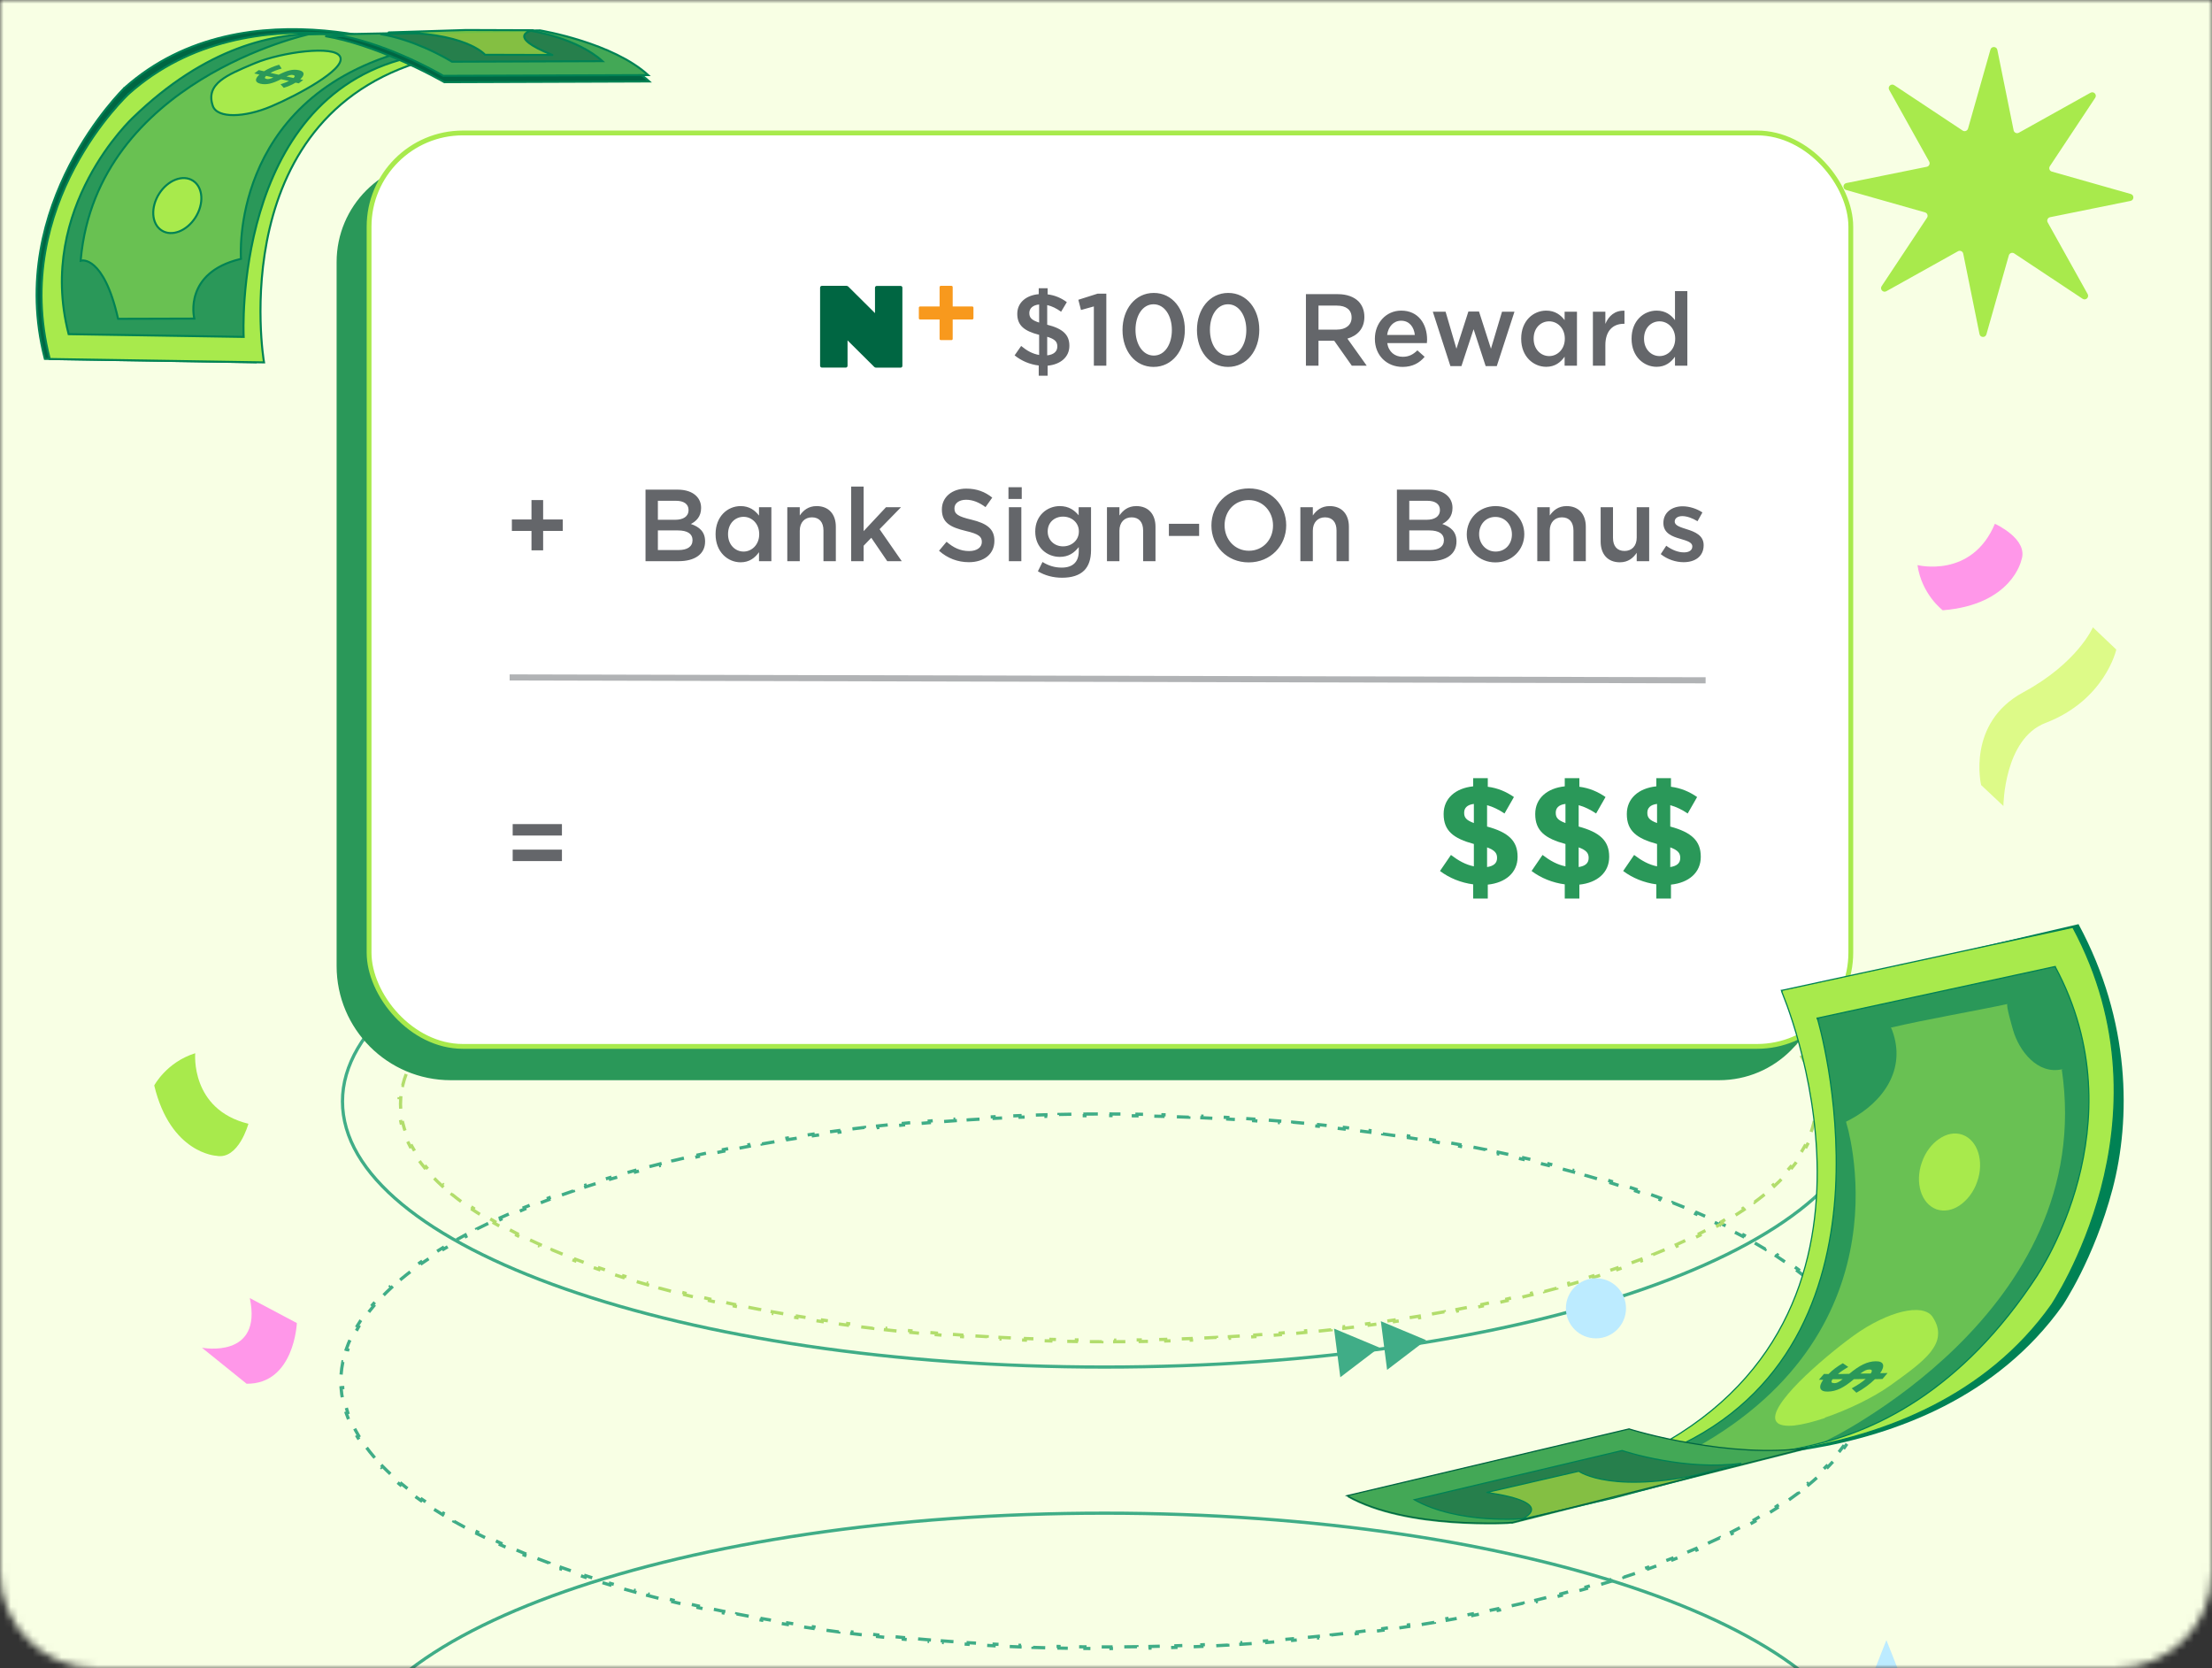 <svg width="305" height="230" viewBox="0 0 305 230" fill="none" xmlns="http://www.w3.org/2000/svg">
<rect x="0" y="0" width="305" height="230" fill="#333333" stroke="none"/>
<mask id="mask0_5194_96395" style="mask-type:alpha" maskUnits="userSpaceOnUse" x="0" y="0" width="305" height="230">
<path d="M0 0H305V216.739C305 224.063 299.063 230 291.739 230H13.261C5.937 230 0 224.063 0 216.739V0Z" fill="#D9D9D9"/>
</mask>
<g mask="url(#mask0_5194_96395)">
<rect x="-6" y="-5.18" width="317" height="457.256" fill="#F8FFE4"/>
<path d="M152.288 208.624C181.345 208.624 207.641 212.746 226.665 219.405C236.178 222.734 243.861 226.694 249.161 231.08C254.462 235.467 257.354 240.257 257.354 245.252C257.354 250.247 254.462 255.038 249.161 259.425C243.861 263.81 236.178 267.77 226.665 271.099C207.641 277.758 181.345 281.88 152.288 281.88C123.232 281.88 96.936 277.758 77.912 271.099C68.399 267.77 60.716 263.81 55.416 259.425C50.115 255.038 47.223 250.247 47.223 245.252C47.223 240.257 50.115 235.467 55.416 231.08C60.716 226.694 68.399 222.734 77.912 219.405C96.936 212.746 123.232 208.624 152.288 208.624Z" stroke="#40AD87" stroke-width="0.445"/>
<path d="M149.593 153.598C150.191 153.593 150.789 153.589 151.388 153.588L151.389 153.81C151.688 153.809 151.988 153.809 152.288 153.809C152.589 153.809 152.888 153.809 153.188 153.81L153.189 153.588C153.788 153.589 154.386 153.593 154.983 153.598L154.981 153.821C155.578 153.826 156.173 153.833 156.768 153.842L156.771 153.619C157.369 153.628 157.966 153.638 158.562 153.651L158.557 153.873C159.156 153.886 159.754 153.9 160.35 153.915L160.356 153.693C160.953 153.709 161.549 153.726 162.143 153.745L162.136 153.968C162.733 153.988 163.33 154.009 163.924 154.032L163.933 153.809C164.532 153.832 165.13 153.857 165.727 153.884L165.717 154.106C166.313 154.133 166.907 154.161 167.5 154.191L167.511 153.969C168.109 153.999 168.706 154.031 169.301 154.065L169.288 154.287C169.887 154.321 170.484 154.357 171.079 154.395L171.093 154.172C171.688 154.21 172.282 154.249 172.874 154.29L172.859 154.512C173.457 154.554 174.053 154.597 174.647 154.642L174.664 154.42C175.262 154.465 175.858 154.512 176.452 154.561L176.434 154.783C177.028 154.832 177.62 154.883 178.21 154.935L178.229 154.713C178.828 154.766 179.424 154.821 180.019 154.878L179.998 155.099C180.594 155.156 181.188 155.215 181.78 155.275L181.803 155.054C182.395 155.114 182.986 155.176 183.574 155.24L183.55 155.462C184.148 155.527 184.745 155.594 185.339 155.663L185.364 155.441C185.959 155.51 186.552 155.581 187.142 155.653L187.114 155.874C187.707 155.947 188.297 156.021 188.884 156.098L188.913 155.877C189.51 155.954 190.105 156.034 190.697 156.115L190.666 156.336C191.258 156.417 191.847 156.5 192.433 156.585L192.465 156.364C193.059 156.45 193.65 156.538 194.238 156.627L194.204 156.847C194.798 156.938 195.389 157.03 195.977 157.124L196.012 156.904C196.6 156.998 197.186 157.094 197.768 157.192L197.732 157.412C198.326 157.511 198.917 157.613 199.506 157.717L199.544 157.497C200.134 157.601 200.721 157.707 201.305 157.815L201.265 158.034C201.853 158.142 202.437 158.253 203.019 158.365L203.061 158.146C203.653 158.26 204.241 158.377 204.826 158.495L204.782 158.713C205.366 158.831 205.947 158.951 206.524 159.073L206.57 158.855C207.16 158.979 207.747 159.106 208.33 159.234L208.282 159.452C208.867 159.581 209.448 159.712 210.025 159.845L210.075 159.628C210.659 159.762 211.24 159.899 211.816 160.037L211.763 160.254C212.349 160.394 212.931 160.537 213.508 160.682L213.562 160.466C214.14 160.611 214.713 160.758 215.282 160.907L215.226 161.122C215.811 161.275 216.393 161.431 216.969 161.588L217.028 161.374C217.605 161.531 218.177 161.691 218.745 161.853L218.684 162.067C219.263 162.232 219.838 162.4 220.407 162.569L220.471 162.356C221.047 162.527 221.617 162.701 222.182 162.877L222.116 163.089C222.69 163.268 223.258 163.448 223.82 163.631L223.889 163.419C224.462 163.605 225.03 163.794 225.592 163.984L225.52 164.195C226.088 164.388 226.649 164.583 227.204 164.78L227.278 164.57C227.848 164.772 228.412 164.977 228.969 165.184L228.891 165.393C229.452 165.601 230.006 165.812 230.553 166.026L230.634 165.818C231.199 166.038 231.757 166.261 232.307 166.485L232.222 166.692C232.777 166.918 233.324 167.147 233.863 167.379L233.95 167.174C234.508 167.414 235.057 167.656 235.597 167.9L235.506 168.103C236.053 168.35 236.592 168.6 237.121 168.853L237.217 168.652C237.764 168.913 238.301 169.176 238.828 169.442L238.728 169.641C239.267 169.912 239.796 170.186 240.314 170.463L240.419 170.267C240.951 170.551 241.472 170.838 241.982 171.127L241.872 171.321C242.4 171.621 242.916 171.924 243.42 172.229L243.536 172.039C244.05 172.351 244.552 172.666 245.041 172.983L244.92 173.17C245.43 173.501 245.926 173.836 246.407 174.173L246.535 173.991C247.033 174.34 247.516 174.692 247.983 175.047L247.849 175.225C248.326 175.588 248.788 175.954 249.232 176.324L249.374 176.153C249.846 176.544 250.298 176.94 250.731 177.338L250.581 177.502C251.027 177.913 251.453 178.328 251.858 178.745L252.018 178.59C252.441 179.027 252.842 179.467 253.219 179.911L253.05 180.056C253.439 180.514 253.804 180.976 254.143 181.442L254.323 181.311C254.683 181.805 255.014 182.303 255.316 182.805L255.125 182.92C255.436 183.437 255.715 183.957 255.963 184.481L256.164 184.386C256.423 184.935 256.648 185.488 256.837 186.045L256.626 186.116C256.817 186.679 256.971 187.245 257.087 187.815L257.305 187.77C257.425 188.357 257.506 188.947 257.546 189.541L257.324 189.556C257.344 189.849 257.354 190.143 257.354 190.437C257.354 190.732 257.344 191.025 257.324 191.318L257.546 191.333C257.506 191.927 257.425 192.518 257.305 193.104L257.087 193.06C256.971 193.629 256.817 194.195 256.626 194.758L256.837 194.83C256.648 195.387 256.423 195.94 256.164 196.489L255.963 196.394C255.715 196.917 255.436 197.438 255.125 197.955L255.316 198.069C255.014 198.571 254.683 199.069 254.323 199.564L254.143 199.433C253.804 199.898 253.439 200.36 253.05 200.819L253.219 200.963C252.842 201.407 252.441 201.848 252.018 202.284L251.858 202.129C251.453 202.547 251.027 202.961 250.581 203.372L250.731 203.536C250.298 203.935 249.846 204.33 249.374 204.722L249.232 204.551C248.788 204.92 248.326 205.286 247.849 205.65L247.983 205.827C247.516 206.182 247.033 206.535 246.535 206.884L246.407 206.701C245.926 207.039 245.43 207.373 244.92 207.704L245.041 207.891C244.552 208.209 244.05 208.524 243.536 208.836L243.42 208.645C242.916 208.951 242.4 209.253 241.872 209.553L241.982 209.747C241.472 210.036 240.951 210.323 240.419 210.607L240.314 210.411C239.796 210.688 239.267 210.962 238.728 211.234L238.828 211.433C238.301 211.699 237.764 211.962 237.217 212.223L237.121 212.021C236.591 212.274 236.053 212.524 235.505 212.771L235.597 212.974C235.057 213.219 234.508 213.461 233.95 213.7L233.863 213.495C233.324 213.727 232.777 213.956 232.222 214.183L232.307 214.389C231.757 214.614 231.199 214.836 230.634 215.056L230.553 214.849C230.006 215.062 229.452 215.273 228.891 215.481L228.969 215.69C228.412 215.897 227.848 216.102 227.278 216.304L227.204 216.095C226.649 216.292 226.088 216.486 225.52 216.679L225.592 216.89C225.03 217.081 224.462 217.269 223.889 217.456L223.82 217.244C223.258 217.426 222.69 217.607 222.116 217.785L222.182 217.998C221.617 218.173 221.047 218.347 220.471 218.519L220.407 218.305C219.838 218.475 219.263 218.642 218.684 218.807L218.745 219.022C218.177 219.183 217.605 219.343 217.028 219.501L216.969 219.286C216.393 219.443 215.811 219.599 215.226 219.752L215.282 219.968C214.713 220.117 214.14 220.264 213.562 220.409L213.508 220.192C212.931 220.337 212.349 220.48 211.764 220.621L211.816 220.837C211.24 220.976 210.659 221.112 210.075 221.247L210.025 221.03C209.448 221.163 208.867 221.294 208.282 221.423L208.33 221.64C207.747 221.769 207.16 221.895 206.57 222.02L206.524 221.802C205.947 221.924 205.366 222.043 204.782 222.161L204.826 222.38C204.241 222.498 203.653 222.614 203.061 222.728L203.019 222.509C202.437 222.622 201.853 222.732 201.265 222.84L201.305 223.06C200.721 223.167 200.134 223.273 199.544 223.377L199.506 223.158C198.917 223.261 198.326 223.363 197.732 223.463L197.768 223.682C197.186 223.78 196.6 223.876 196.012 223.97L195.977 223.75C195.389 223.844 194.798 223.937 194.204 224.027L194.238 224.247C193.65 224.337 193.059 224.424 192.465 224.51L192.433 224.29C191.847 224.375 191.258 224.457 190.666 224.539L190.697 224.759C190.105 224.841 189.51 224.92 188.913 224.997L188.884 224.777C188.297 224.853 187.707 224.927 187.114 225L187.141 225.221C186.551 225.294 185.959 225.364 185.364 225.433L185.339 225.212C184.745 225.281 184.148 225.347 183.55 225.413L183.574 225.634C182.986 225.698 182.395 225.76 181.803 225.821L181.78 225.599C181.188 225.659 180.594 225.718 179.998 225.775L180.019 225.997C179.424 226.053 178.828 226.108 178.229 226.161L178.209 225.939C177.62 225.992 177.028 226.042 176.434 226.091L176.452 226.313C175.858 226.362 175.262 226.409 174.664 226.454L174.647 226.232C174.053 226.277 173.457 226.32 172.859 226.362L172.874 226.584C172.282 226.625 171.688 226.664 171.093 226.702L171.079 226.48C170.484 226.517 169.887 226.553 169.288 226.587L169.301 226.81C168.706 226.843 168.109 226.875 167.511 226.906L167.5 226.683C166.907 226.713 166.313 226.742 165.717 226.768L165.727 226.991C165.13 227.017 164.532 227.042 163.933 227.065L163.924 226.843C163.33 226.866 162.733 226.887 162.136 226.906L162.143 227.129C161.549 227.148 160.953 227.166 160.356 227.182L160.35 226.959C159.754 226.975 159.156 226.989 158.557 227.001L158.562 227.224C157.966 227.236 157.369 227.247 156.771 227.255L156.768 227.033C156.173 227.041 155.578 227.048 154.981 227.054L154.983 227.276C154.386 227.282 153.788 227.285 153.189 227.287L153.188 227.064C152.888 227.065 152.589 227.065 152.288 227.065C151.988 227.065 151.688 227.065 151.389 227.064L151.388 227.287C150.789 227.285 150.19 227.282 149.593 227.276L149.595 227.054C148.999 227.048 148.403 227.041 147.809 227.033L147.806 227.255C147.208 227.247 146.611 227.236 146.015 227.224L146.02 227.001C145.421 226.989 144.823 226.975 144.226 226.959L144.22 227.182C143.624 227.166 143.028 227.148 142.434 227.129L142.441 226.906C141.844 226.887 141.247 226.866 140.652 226.843L140.644 227.065C140.044 227.042 139.446 227.017 138.85 226.991L138.86 226.768C138.264 226.742 137.67 226.713 137.077 226.683L137.066 226.906C136.467 226.875 135.871 226.843 135.276 226.81L135.289 226.587C134.69 226.553 134.093 226.517 133.498 226.48L133.484 226.702C132.888 226.664 132.295 226.625 131.703 226.584L131.718 226.362C131.12 226.32 130.524 226.277 129.93 226.232L129.913 226.454C129.315 226.409 128.719 226.362 128.125 226.313L128.143 226.091C127.549 226.042 126.957 225.992 126.367 225.939L126.348 226.161C125.749 226.108 125.152 226.053 124.558 225.997L124.579 225.775C123.983 225.718 123.389 225.659 122.797 225.599L122.774 225.821C122.182 225.76 121.591 225.698 121.003 225.634L121.027 225.413C120.429 225.347 119.832 225.281 119.238 225.212L119.212 225.433C118.618 225.364 118.025 225.294 117.435 225.221L117.462 225C116.87 224.927 116.28 224.853 115.693 224.777L115.664 224.997C115.067 224.92 114.472 224.841 113.88 224.759L113.91 224.539C113.319 224.457 112.73 224.375 112.144 224.29L112.112 224.51C111.518 224.424 110.927 224.337 110.339 224.247L110.372 224.027C109.779 223.937 109.188 223.844 108.6 223.75L108.565 223.97C107.976 223.876 107.391 223.78 106.808 223.682L106.845 223.463C106.251 223.363 105.659 223.261 105.071 223.158L105.033 223.377C104.442 223.273 103.855 223.167 103.272 223.06L103.312 222.84C102.724 222.732 102.139 222.622 101.558 222.509L101.516 222.728C100.924 222.614 100.336 222.498 99.751 222.38L99.795 222.161C99.211 222.043 98.63 221.924 98.053 221.802L98.007 222.02C97.417 221.895 96.83 221.769 96.247 221.64L96.295 221.423C95.71 221.294 95.129 221.163 94.552 221.03L94.502 221.247C93.917 221.112 93.337 220.976 92.761 220.837L92.813 220.621C92.228 220.48 91.646 220.337 91.069 220.192L91.015 220.409C90.437 220.264 89.864 220.117 89.295 219.968L89.351 219.752C88.765 219.599 88.184 219.443 87.608 219.286L87.549 219.501C86.972 219.343 86.4 219.183 85.832 219.021L85.893 218.807C85.314 218.642 84.739 218.475 84.169 218.305L84.106 218.518C83.53 218.347 82.96 218.173 82.394 217.998L82.461 217.785C81.887 217.607 81.319 217.426 80.757 217.244L80.688 217.456C80.114 217.269 79.547 217.081 78.985 216.89L79.057 216.679C78.489 216.486 77.928 216.292 77.373 216.095L77.299 216.304C76.728 216.102 76.165 215.897 75.608 215.69L75.686 215.481C75.125 215.273 74.57 215.062 74.023 214.849L73.942 215.056C73.377 214.836 72.82 214.614 72.27 214.389L72.355 214.183C71.8 213.956 71.253 213.727 70.714 213.495L70.626 213.7C70.069 213.461 69.52 213.219 68.98 212.974L69.071 212.771C68.524 212.524 67.985 212.274 67.456 212.021L67.36 212.222C66.813 211.962 66.276 211.699 65.749 211.433L65.849 211.234C65.31 210.962 64.781 210.688 64.263 210.411L64.158 210.607C63.626 210.323 63.105 210.036 62.595 209.747L62.705 209.553C62.176 209.253 61.66 208.951 61.157 208.645L61.041 208.836C60.526 208.524 60.025 208.209 59.535 207.891L59.657 207.704C59.147 207.373 58.651 207.039 58.169 206.701L58.042 206.884C57.543 206.535 57.06 206.182 56.593 205.827L56.728 205.65C56.25 205.286 55.789 204.92 55.345 204.551L55.203 204.722C54.731 204.33 54.279 203.935 53.845 203.536L53.996 203.372C53.55 202.961 53.124 202.547 52.719 202.129L52.559 202.284C52.136 201.847 51.735 201.407 51.358 200.963L51.527 200.819C51.137 200.36 50.773 199.898 50.434 199.433L50.254 199.564C49.894 199.069 49.563 198.571 49.261 198.069L49.452 197.954C49.141 197.438 48.861 196.917 48.614 196.394L48.413 196.489C48.154 195.94 47.929 195.387 47.74 194.83L47.951 194.758C47.76 194.195 47.606 193.629 47.49 193.059L47.272 193.104C47.152 192.517 47.071 191.927 47.031 191.333L47.253 191.318C47.233 191.025 47.223 190.732 47.223 190.437C47.223 190.143 47.233 189.849 47.253 189.556L47.031 189.541C47.071 188.947 47.152 188.357 47.272 187.77L47.49 187.815C47.606 187.245 47.76 186.679 47.951 186.116L47.74 186.045C47.929 185.488 48.154 184.935 48.413 184.386L48.614 184.481C48.861 183.957 49.141 183.437 49.452 182.92L49.261 182.805C49.563 182.303 49.894 181.805 50.254 181.311L50.434 181.442C50.773 180.976 51.137 180.514 51.527 180.056L51.358 179.911C51.735 179.467 52.136 179.027 52.559 178.59L52.719 178.745C53.124 178.328 53.55 177.913 53.996 177.502L53.845 177.338C54.279 176.94 54.731 176.544 55.203 176.152L55.345 176.324C55.789 175.954 56.25 175.588 56.728 175.224L56.593 175.047C57.061 174.692 57.543 174.34 58.042 173.991L58.169 174.173C58.651 173.836 59.147 173.501 59.657 173.17L59.535 172.983C60.025 172.666 60.526 172.351 61.041 172.039L61.157 172.229C61.66 171.924 62.176 171.621 62.705 171.321L62.595 171.127C63.105 170.838 63.626 170.551 64.158 170.267L64.263 170.463C64.781 170.186 65.31 169.912 65.849 169.64L65.749 169.442C66.276 169.176 66.813 168.912 67.36 168.652L67.456 168.853C67.985 168.6 68.524 168.35 69.071 168.103L68.98 167.9C69.52 167.656 70.069 167.414 70.626 167.174L70.714 167.379C71.253 167.147 71.8 166.918 72.355 166.692L72.27 166.485C72.82 166.261 73.378 166.038 73.942 165.818L74.023 166.026C74.57 165.812 75.125 165.601 75.686 165.393L75.608 165.184C76.165 164.977 76.728 164.772 77.299 164.57L77.373 164.78C77.928 164.583 78.489 164.388 79.057 164.195L78.985 163.984C79.547 163.794 80.114 163.605 80.688 163.419L80.757 163.631C81.319 163.448 81.887 163.268 82.46 163.089L82.394 162.877C82.96 162.701 83.53 162.527 84.106 162.356L84.169 162.569C84.739 162.4 85.314 162.232 85.893 162.067L85.832 161.853C86.4 161.691 86.972 161.531 87.549 161.374L87.608 161.588C88.184 161.431 88.765 161.275 89.351 161.122L89.295 160.907C89.864 160.758 90.437 160.611 91.015 160.466L91.069 160.682C91.646 160.537 92.228 160.394 92.813 160.254L92.761 160.037C93.337 159.899 93.917 159.762 94.502 159.628L94.552 159.845C95.129 159.712 95.71 159.581 96.295 159.452L96.247 159.234C96.83 159.106 97.417 158.979 98.007 158.855L98.053 159.073C98.63 158.951 99.211 158.831 99.795 158.713L99.751 158.495C100.336 158.377 100.924 158.26 101.516 158.146L101.558 158.365C102.139 158.253 102.724 158.142 103.312 158.034L103.272 157.815C103.855 157.707 104.442 157.601 105.033 157.497L105.071 157.717C105.659 157.613 106.251 157.511 106.845 157.412L106.808 157.192C107.391 157.094 107.976 156.998 108.565 156.904L108.6 157.124C109.188 157.03 109.779 156.938 110.372 156.847L110.339 156.627C110.927 156.538 111.518 156.45 112.112 156.364L112.144 156.585C112.73 156.5 113.319 156.417 113.91 156.336L113.88 156.115C114.472 156.034 115.067 155.954 115.664 155.877L115.693 156.098C116.28 156.021 116.87 155.947 117.462 155.874L117.435 155.653C118.025 155.581 118.618 155.51 119.212 155.441L119.238 155.663C119.832 155.594 120.429 155.527 121.027 155.462L121.003 155.24C121.591 155.176 122.182 155.114 122.774 155.054L122.797 155.275C123.389 155.215 123.983 155.156 124.579 155.099L124.558 154.878C125.152 154.821 125.749 154.766 126.348 154.713L126.367 154.935C126.957 154.883 127.549 154.832 128.143 154.783L128.125 154.561C128.719 154.512 129.315 154.465 129.913 154.42L129.93 154.642C130.524 154.597 131.12 154.554 131.718 154.512L131.703 154.29C132.295 154.249 132.889 154.21 133.484 154.172L133.498 154.395C134.093 154.357 134.69 154.321 135.289 154.287L135.276 154.065C135.871 154.031 136.467 153.999 137.066 153.969L137.077 154.191C137.67 154.161 138.264 154.133 138.86 154.106L138.85 153.884C139.447 153.857 140.044 153.832 140.644 153.809L140.653 154.032C141.247 154.009 141.844 153.988 142.441 153.968L142.434 153.745C143.028 153.726 143.624 153.709 144.22 153.693L144.226 153.915C144.823 153.9 145.421 153.886 146.02 153.873L146.015 153.651C146.611 153.638 147.208 153.628 147.806 153.619L147.809 153.842C148.403 153.833 148.999 153.826 149.595 153.821L149.593 153.598Z" stroke="#40AD87" stroke-width="0.445" stroke-dasharray="1.78 1.78"/>
<path d="M152.288 115.223C181.345 115.223 207.641 119.345 226.665 126.003C236.178 129.333 243.861 133.293 249.161 137.678C254.462 142.065 257.354 146.856 257.354 151.851C257.354 156.846 254.462 161.636 249.161 166.023C243.861 170.409 236.178 174.369 226.665 177.698C207.641 184.357 181.345 188.479 152.288 188.479C123.232 188.479 96.936 184.357 77.912 177.698C68.399 174.368 60.716 170.409 55.416 166.023C50.115 161.636 47.223 156.846 47.223 151.851C47.223 146.856 50.115 142.065 55.416 137.678C60.716 133.293 68.399 129.333 77.912 126.003C96.936 119.345 123.232 115.223 152.288 115.223Z" stroke="#40AD87" stroke-width="0.445"/>
<path d="M150.171 119.449C150.757 119.444 151.344 119.44 151.933 119.439L151.933 119.661C152.227 119.66 152.522 119.66 152.816 119.66C153.111 119.66 153.405 119.66 153.699 119.661L153.7 119.439C154.289 119.44 154.876 119.444 155.462 119.449L155.46 119.672C156.046 119.677 156.63 119.684 157.213 119.693L157.216 119.47C157.805 119.479 158.391 119.489 158.977 119.501L158.972 119.724C159.56 119.736 160.147 119.75 160.732 119.766L160.738 119.543C161.323 119.559 161.907 119.576 162.489 119.595L162.482 119.818C163.071 119.837 163.658 119.859 164.243 119.881L164.252 119.659C164.84 119.682 165.426 119.706 166.01 119.733L166 119.955C166.584 119.982 167.167 120.01 167.747 120.04L167.759 119.817C168.349 119.848 168.937 119.88 169.523 119.913L169.511 120.136C170.097 120.17 170.681 120.205 171.263 120.242L171.277 120.02C171.863 120.058 172.447 120.097 173.028 120.138L173.013 120.36C173.601 120.401 174.187 120.445 174.772 120.489L174.789 120.267C175.373 120.312 175.956 120.359 176.537 120.408L176.518 120.63C177.105 120.678 177.689 120.729 178.271 120.782L178.291 120.56C178.878 120.613 179.463 120.667 180.045 120.724L180.024 120.946C180.606 121.002 181.185 121.06 181.763 121.12L181.786 120.898C182.374 120.96 182.96 121.022 183.544 121.087L183.519 121.308C184.103 121.373 184.684 121.44 185.263 121.508L185.289 121.287C185.873 121.355 186.453 121.426 187.032 121.498L187.004 121.719C187.59 121.793 188.173 121.868 188.753 121.945L188.783 121.724C189.363 121.801 189.942 121.88 190.517 121.96L190.486 122.181C191.071 122.263 191.653 122.347 192.232 122.432L192.265 122.212C192.847 122.298 193.426 122.386 194.003 122.476L193.969 122.696C194.548 122.786 195.125 122.878 195.699 122.972L195.735 122.752C196.319 122.848 196.899 122.946 197.477 123.045L197.439 123.265C198.016 123.364 198.589 123.465 199.159 123.568L199.199 123.349C199.782 123.454 200.361 123.562 200.937 123.671L200.896 123.89C201.473 123.999 202.047 124.111 202.617 124.224L202.661 124.006C203.239 124.121 203.813 124.238 204.384 124.357L204.339 124.575C204.916 124.695 205.49 124.817 206.06 124.942L206.108 124.724C206.681 124.849 207.25 124.976 207.815 125.105L207.766 125.322C208.344 125.454 208.917 125.588 209.487 125.724L209.538 125.507C210.108 125.643 210.673 125.782 211.234 125.922L211.18 126.138C211.756 126.282 212.328 126.428 212.894 126.576L212.951 126.361C213.519 126.509 214.083 126.66 214.641 126.813L214.582 127.028C215.154 127.184 215.721 127.343 216.282 127.503L216.343 127.289C216.909 127.451 217.47 127.616 218.025 127.782L217.961 127.995C218.528 128.166 219.089 128.338 219.645 128.512L219.711 128.3C220.274 128.477 220.831 128.656 221.381 128.837L221.312 129.049C221.874 129.234 222.43 129.422 222.98 129.611L223.052 129.401C223.61 129.594 224.161 129.789 224.705 129.986L224.629 130.196C225.187 130.398 225.737 130.603 226.28 130.81L226.359 130.602C226.91 130.812 227.453 131.025 227.988 131.24L227.905 131.447C228.458 131.669 229.002 131.893 229.537 132.12L229.624 131.915C230.165 132.145 230.697 132.377 231.22 132.612L231.129 132.815C231.675 133.06 232.211 133.307 232.737 133.557L232.832 133.356C233.367 133.61 233.892 133.868 234.406 134.127L234.305 134.326C234.835 134.594 235.353 134.864 235.86 135.138L235.966 134.942C236.492 135.225 237.006 135.512 237.507 135.802L237.395 135.995C237.906 136.29 238.403 136.588 238.886 136.889L239.004 136.7C239.514 137.017 240.008 137.337 240.487 137.66L240.362 137.845C240.857 138.179 241.335 138.516 241.795 138.856L241.928 138.677C242.408 139.031 242.87 139.389 243.313 139.75L243.172 139.923C243.632 140.297 244.071 140.675 244.49 141.056L244.64 140.891C245.086 141.297 245.51 141.708 245.909 142.122L245.749 142.276C246.163 142.706 246.551 143.139 246.913 143.576L247.084 143.434C247.468 143.897 247.821 144.364 248.145 144.836L247.961 144.962C248.297 145.45 248.599 145.943 248.867 146.439L249.063 146.333C249.348 146.859 249.595 147.39 249.803 147.925L249.596 148.006C249.808 148.551 249.98 149.099 250.11 149.651L250.326 149.6C250.461 150.174 250.552 150.751 250.598 151.333L250.376 151.351C250.399 151.637 250.41 151.924 250.41 152.213C250.41 152.501 250.399 152.788 250.376 153.075L250.598 153.092C250.552 153.674 250.461 154.251 250.326 154.825L250.11 154.774C249.98 155.326 249.808 155.874 249.596 156.419L249.803 156.5C249.595 157.035 249.348 157.566 249.063 158.092L248.867 157.986C248.599 158.482 248.297 158.975 247.961 159.463L248.145 159.589C247.821 160.061 247.468 160.528 247.084 160.991L246.913 160.849C246.551 161.286 246.163 161.719 245.749 162.149L245.909 162.303C245.51 162.717 245.086 163.128 244.64 163.534L244.49 163.369C244.071 163.75 243.632 164.128 243.172 164.503L243.313 164.675C242.87 165.036 242.408 165.394 241.928 165.748L241.795 165.569C241.335 165.909 240.857 166.246 240.362 166.58L240.487 166.765C240.008 167.088 239.514 167.408 239.004 167.725L238.886 167.536C238.403 167.837 237.906 168.135 237.395 168.43L237.507 168.623C237.006 168.913 236.492 169.2 235.966 169.484L235.86 169.287C235.353 169.561 234.835 169.831 234.305 170.099L234.406 170.298C233.892 170.558 233.367 170.815 232.832 171.069L232.737 170.868C232.211 171.118 231.675 171.365 231.129 171.61L231.22 171.813C230.697 172.048 230.165 172.28 229.624 172.51L229.537 172.305C229.002 172.532 228.458 172.756 227.905 172.978L227.988 173.185C227.453 173.4 226.91 173.613 226.359 173.823L226.28 173.615C225.737 173.822 225.187 174.027 224.629 174.23L224.705 174.439C224.161 174.636 223.61 174.831 223.052 175.024L222.98 174.814C222.43 175.004 221.874 175.191 221.312 175.377L221.381 175.588C220.831 175.769 220.274 175.948 219.711 176.125L219.645 175.913C219.089 176.087 218.528 176.259 217.961 176.43L218.025 176.643C217.47 176.809 216.909 176.974 216.343 177.136L216.281 176.922C215.721 177.082 215.154 177.241 214.582 177.398L214.641 177.612C214.083 177.765 213.519 177.916 212.951 178.065L212.894 177.849C212.328 177.997 211.756 178.143 211.18 178.287L211.234 178.503C210.673 178.644 210.108 178.782 209.538 178.918L209.486 178.701C208.917 178.837 208.344 178.971 207.766 179.103L207.815 179.32C207.25 179.449 206.681 179.576 206.108 179.701L206.06 179.484C205.49 179.608 204.916 179.73 204.339 179.851L204.384 180.069C203.813 180.187 203.239 180.304 202.66 180.419L202.617 180.201C202.047 180.314 201.473 180.426 200.896 180.535L200.937 180.754C200.361 180.863 199.782 180.971 199.198 181.076L199.159 180.857C198.589 180.96 198.016 181.061 197.439 181.161L197.477 181.38C196.899 181.479 196.319 181.577 195.735 181.673L195.699 181.453C195.125 181.547 194.548 181.639 193.969 181.729L194.003 181.949C193.426 182.039 192.847 182.127 192.265 182.213L192.232 181.993C191.653 182.079 191.071 182.162 190.486 182.244L190.517 182.465C189.942 182.545 189.363 182.624 188.782 182.701L188.753 182.48C188.173 182.557 187.59 182.633 187.004 182.706L187.032 182.927C186.453 182.999 185.873 183.07 185.289 183.138L185.263 182.917C184.684 182.986 184.103 183.052 183.519 183.117L183.544 183.338C182.96 183.403 182.374 183.466 181.786 183.527L181.763 183.305C181.185 183.365 180.606 183.423 180.024 183.48L180.045 183.701C179.463 183.758 178.878 183.812 178.291 183.865L178.271 183.643C177.689 183.696 177.105 183.747 176.518 183.796L176.537 184.017C175.956 184.066 175.373 184.113 174.789 184.158L174.772 183.936C174.187 183.981 173.601 184.024 173.013 184.065L173.028 184.287C172.447 184.328 171.863 184.367 171.277 184.405L171.263 184.183C170.681 184.22 170.097 184.255 169.511 184.289L169.523 184.512C168.937 184.545 168.349 184.577 167.759 184.608L167.747 184.385C167.167 184.415 166.584 184.443 166 184.47L166.01 184.692C165.426 184.719 164.84 184.743 164.252 184.766L164.243 184.544C163.658 184.566 163.071 184.588 162.482 184.607L162.489 184.83C161.907 184.849 161.323 184.866 160.738 184.882L160.732 184.659C160.147 184.675 159.56 184.689 158.972 184.701L158.977 184.924C158.391 184.936 157.805 184.947 157.216 184.955L157.213 184.733C156.63 184.741 156.046 184.748 155.46 184.753L155.462 184.976C154.876 184.981 154.289 184.985 153.7 184.986L153.699 184.764C153.405 184.765 153.111 184.765 152.816 184.765C152.522 184.765 152.227 184.765 151.933 184.764L151.933 184.986C151.344 184.985 150.757 184.981 150.171 184.976L150.173 184.753C149.587 184.748 149.003 184.741 148.42 184.733L148.416 184.955C147.828 184.947 147.241 184.936 146.656 184.924L146.66 184.701C146.072 184.689 145.486 184.675 144.901 184.659L144.895 184.882C144.31 184.866 143.726 184.849 143.143 184.83L143.151 184.607C142.562 184.588 141.975 184.566 141.389 184.544L141.381 184.766C140.793 184.743 140.207 184.719 139.623 184.692L139.633 184.47C139.049 184.443 138.466 184.415 137.885 184.385L137.874 184.608C137.284 184.577 136.696 184.545 136.109 184.512L136.122 184.289C135.536 184.255 134.952 184.22 134.369 184.183L134.355 184.405C133.77 184.367 133.186 184.328 132.604 184.287L132.62 184.065C132.032 184.024 131.445 183.981 130.861 183.936L130.844 184.158C130.259 184.113 129.676 184.066 129.096 184.017L129.114 183.796C128.528 183.747 127.944 183.696 127.362 183.643L127.342 183.865C126.755 183.812 126.17 183.758 125.588 183.701L125.609 183.48C125.027 183.423 124.447 183.365 123.87 183.305L123.847 183.527C123.259 183.466 122.673 183.403 122.089 183.338L122.114 183.117C121.53 183.052 120.948 182.986 120.369 182.917L120.343 183.138C119.76 183.07 119.179 182.999 118.601 182.927L118.629 182.706C118.043 182.633 117.46 182.557 116.879 182.48L116.85 182.701C116.269 182.624 115.691 182.545 115.116 182.465L115.147 182.244C114.562 182.162 113.98 182.079 113.401 181.993L113.368 182.213C112.786 182.127 112.206 182.039 111.63 181.949L111.664 181.729C111.084 181.639 110.507 181.547 109.934 181.453L109.898 181.673C109.314 181.577 108.733 181.479 108.156 181.38L108.194 181.16C107.617 181.061 107.044 180.96 106.474 180.857L106.434 181.076C105.851 180.971 105.271 180.863 104.695 180.754L104.737 180.535C104.159 180.426 103.586 180.314 103.016 180.201L102.972 180.419C102.394 180.304 101.819 180.187 101.249 180.069L101.294 179.85C100.716 179.73 100.142 179.608 99.573 179.484L99.525 179.701C98.952 179.576 98.382 179.449 97.817 179.32L97.867 179.103C97.289 178.971 96.715 178.837 96.146 178.701L96.094 178.918C95.525 178.782 94.959 178.643 94.399 178.503L94.453 178.287C93.876 178.143 93.305 177.997 92.738 177.849L92.682 178.064C92.113 177.916 91.55 177.765 90.992 177.612L91.05 177.398C90.479 177.241 89.912 177.082 89.351 176.922L89.29 177.136C88.724 176.974 88.163 176.809 87.608 176.643L87.672 176.43C87.105 176.259 86.543 176.087 85.988 175.913L85.921 176.125C85.358 175.948 84.802 175.769 84.251 175.588L84.321 175.376C83.758 175.191 83.202 175.004 82.653 174.814L82.58 175.024C82.022 174.831 81.471 174.636 80.928 174.439L81.004 174.23C80.446 174.027 79.895 173.822 79.353 173.615L79.273 173.823C78.722 173.613 78.179 173.4 77.644 173.185L77.728 172.978C77.175 172.756 76.631 172.532 76.096 172.305L76.009 172.51C75.468 172.28 74.935 172.048 74.412 171.813L74.503 171.61C73.957 171.365 73.421 171.118 72.896 170.868L72.8 171.069C72.265 170.815 71.741 170.558 71.227 170.298L71.327 170.099C70.797 169.831 70.279 169.561 69.773 169.287L69.667 169.484C69.141 169.2 68.627 168.913 68.126 168.623L68.237 168.43C67.727 168.135 67.23 167.837 66.746 167.536L66.629 167.725C66.119 167.408 65.625 167.088 65.146 166.765L65.27 166.58C64.776 166.246 64.298 165.909 63.837 165.569L63.705 165.748C63.225 165.394 62.763 165.036 62.32 164.675L62.46 164.503C62.001 164.128 61.561 163.75 61.143 163.369L60.993 163.534C60.546 163.128 60.123 162.717 59.724 162.303L59.884 162.149C59.469 161.719 59.081 161.286 58.72 160.849L58.548 160.991C58.165 160.528 57.811 160.061 57.488 159.589L57.671 159.463C57.336 158.975 57.034 158.482 56.766 157.986L56.57 158.092C56.285 157.566 56.038 157.035 55.83 156.5L56.037 156.419C55.825 155.875 55.653 155.326 55.523 154.774L55.306 154.825C55.171 154.251 55.08 153.674 55.035 153.092L55.257 153.075C55.234 152.788 55.223 152.501 55.223 152.213C55.223 151.924 55.234 151.637 55.257 151.351L55.035 151.333C55.08 150.751 55.171 150.174 55.306 149.6L55.523 149.651C55.653 149.099 55.825 148.551 56.037 148.006L55.83 147.925C56.038 147.39 56.285 146.859 56.57 146.333L56.766 146.439C57.034 145.943 57.336 145.45 57.671 144.962L57.488 144.836C57.811 144.364 58.165 143.897 58.548 143.434L58.72 143.576C59.081 143.139 59.469 142.706 59.884 142.276L59.724 142.122C60.123 141.708 60.546 141.297 60.993 140.891L61.143 141.056C61.561 140.675 62.001 140.297 62.46 139.923L62.32 139.75C62.763 139.389 63.225 139.031 63.705 138.677L63.837 138.856C64.298 138.516 64.776 138.179 65.27 137.845L65.146 137.66C65.625 137.337 66.119 137.017 66.629 136.7L66.746 136.889C67.23 136.588 67.727 136.29 68.237 135.995L68.126 135.802C68.627 135.512 69.141 135.225 69.667 134.942L69.773 135.138C70.279 134.864 70.797 134.594 71.327 134.326L71.227 134.127C71.741 133.867 72.265 133.61 72.8 133.356L72.896 133.557C73.421 133.307 73.957 133.06 74.503 132.815L74.412 132.612C74.935 132.377 75.468 132.145 76.009 131.915L76.096 132.12C76.631 131.893 77.175 131.669 77.728 131.447L77.645 131.24C78.179 131.025 78.722 130.812 79.273 130.602L79.353 130.81C79.895 130.603 80.446 130.398 81.004 130.195L80.928 129.986C81.472 129.789 82.022 129.594 82.58 129.401L82.653 129.611C83.202 129.422 83.758 129.234 84.321 129.049L84.251 128.837C84.802 128.656 85.358 128.477 85.921 128.3L85.988 128.512C86.543 128.338 87.105 128.166 87.672 127.995L87.608 127.782C88.163 127.616 88.724 127.451 89.29 127.289L89.351 127.503C89.912 127.343 90.479 127.184 91.05 127.028L90.992 126.813C91.55 126.66 92.114 126.509 92.682 126.361L92.738 126.576C93.305 126.428 93.876 126.282 94.453 126.138L94.399 125.922C94.959 125.782 95.525 125.643 96.094 125.507L96.146 125.724C96.715 125.588 97.289 125.454 97.867 125.322L97.817 125.105C98.382 124.976 98.952 124.849 99.525 124.724L99.573 124.942C100.142 124.817 100.716 124.695 101.294 124.575L101.249 124.357C101.819 124.238 102.394 124.121 102.972 124.006L103.016 124.224C103.586 124.111 104.159 123.999 104.737 123.89L104.695 123.671C105.271 123.562 105.851 123.454 106.434 123.349L106.474 123.568C107.044 123.465 107.617 123.364 108.194 123.265L108.156 123.045C108.733 122.946 109.314 122.848 109.898 122.752L109.934 122.972C110.507 122.878 111.084 122.786 111.664 122.696L111.63 122.476C112.206 122.386 112.786 122.298 113.368 122.212L113.401 122.432C113.98 122.346 114.562 122.263 115.147 122.181L115.116 121.96C115.691 121.88 116.269 121.801 116.85 121.724L116.879 121.945C117.46 121.868 118.043 121.793 118.629 121.719L118.601 121.498C119.179 121.426 119.76 121.355 120.343 121.287L120.369 121.508C120.948 121.44 121.53 121.373 122.114 121.308L122.089 121.087C122.673 121.022 123.259 120.96 123.847 120.898L123.87 121.12C124.447 121.06 125.027 121.002 125.609 120.946L125.588 120.724C126.17 120.667 126.755 120.613 127.342 120.56L127.362 120.782C127.944 120.729 128.528 120.678 129.114 120.63L129.096 120.408C129.676 120.359 130.259 120.312 130.844 120.267L130.861 120.489C131.445 120.445 132.032 120.401 132.62 120.36L132.604 120.138C133.186 120.097 133.77 120.058 134.355 120.02L134.369 120.242C134.952 120.205 135.536 120.17 136.122 120.136L136.109 119.913C136.696 119.88 137.284 119.848 137.874 119.817L137.885 120.04C138.466 120.01 139.049 119.982 139.633 119.955L139.623 119.733C140.207 119.706 140.793 119.682 141.381 119.659L141.389 119.881C141.975 119.859 142.562 119.837 143.151 119.818L143.143 119.595C143.726 119.576 144.31 119.559 144.895 119.543L144.901 119.766C145.486 119.75 146.072 119.736 146.66 119.724L146.656 119.501C147.241 119.489 147.828 119.479 148.416 119.47L148.42 119.693C149.003 119.684 149.587 119.677 150.173 119.672L150.171 119.449Z" stroke="#B2DD6C" stroke-width="0.445" stroke-dasharray="1.78 1.78"/>
<circle cx="220.056" cy="180.378" r="4.144" fill="#BCEBFF"/>
<path d="M184.309 183.655L189.588 185.86L185.039 189.33L184.309 183.655Z" fill="#40AD87" stroke="#40AD87" stroke-width="0.602"/>
<path d="M190.762 182.636L196.041 184.841L191.492 188.311L190.762 182.636Z" fill="#40AD87" stroke="#40AD87" stroke-width="0.602"/>
<path d="M257.882 231.763L252.238 233.987L257.882 236.21L260.105 241.867L262.329 236.21L267.986 233.987L262.329 231.763L260.105 226.12L257.882 231.763Z" fill="#BCEBFF"/>
<path d="M34.435 178.966L40.932 182.41C40.932 182.41 40.585 190.836 34.004 190.78L27.842 185.812C27.842 185.812 36.239 187.438 34.441 178.955L34.435 178.966Z" fill="#FF97E9"/>
<path d="M26.919 145.211C26.919 145.211 26.202 152.957 34.251 154.936C34.251 154.936 32.888 159.954 29.835 159.351C29.835 159.351 23.523 159.053 21.267 149.653C21.267 149.653 22.961 146.437 26.919 145.211Z" fill="#A8EA4C"/>
<path d="M264.389 77.909C264.389 77.909 271.879 79.807 275.062 72.215C275.062 72.215 279.775 74.327 278.713 77.228C278.713 77.228 277.446 83.376 267.875 84.14C267.875 84.14 264.981 81.981 264.389 77.909Z" fill="#FF97E9"/>
<path d="M288.25 12.786C288.698 12.536 289.18 13.057 288.897 13.485L282.642 22.915C282.458 23.192 282.597 23.567 282.916 23.657L293.802 26.748C294.296 26.888 294.269 27.597 293.766 27.699L282.674 29.945C282.349 30.011 282.182 30.374 282.344 30.663L287.856 40.546C288.106 40.995 287.585 41.477 287.158 41.193L277.727 34.938C277.45 34.755 277.076 34.894 276.985 35.213L273.894 46.099C273.754 46.593 273.045 46.566 272.943 46.062L270.698 34.971C270.632 34.646 270.269 34.479 269.979 34.64L260.096 40.153C259.647 40.403 259.165 39.882 259.449 39.454L265.704 30.023C265.887 29.747 265.749 29.372 265.43 29.282L254.543 26.191C254.049 26.051 254.077 25.342 254.58 25.24L265.671 22.994C265.996 22.928 266.163 22.565 266.002 22.276L260.49 12.392C260.239 11.944 260.76 11.462 261.188 11.746L270.619 18.001C270.895 18.184 271.27 18.045 271.361 17.726L274.451 6.84C274.591 6.346 275.301 6.373 275.402 6.877L277.648 17.968C277.714 18.293 278.077 18.46 278.367 18.299L288.25 12.786Z" fill="#A8EA4C"/>
<path d="M46.414 36.134C46.414 28.408 52.678 22.144 60.404 22.144H237.029C244.756 22.144 251.019 28.408 251.019 36.134V134.939C251.019 142.666 244.756 148.929 237.029 148.929H62.153C53.461 148.929 46.414 141.883 46.414 133.19V36.134Z" fill="#2A9859"/>
<rect x="50.89" y="18.331" width="204.307" height="125.936" rx="12.929" fill="white" stroke="#A8EA4C" stroke-width="0.663"/>
<path d="M73.284 75.876V73.199H70.579V71.621H73.284V68.945H74.89V71.621H77.595V73.199H74.89V75.876H73.284Z" fill="#64666A"/>
<path d="M70.692 115.197V113.619H77.482V115.197H70.692ZM70.692 118.719V117.141H77.482V118.719H70.692Z" fill="#64666A"/>
<path d="M208.747 109.888L207.449 112.156C206.673 111.632 205.84 111.225 205.045 111.012V113.958C207.991 114.753 209.251 115.936 209.251 118.107V118.146C209.251 120.317 207.584 121.712 205.142 121.965V123.884H203.126V121.926C201.459 121.712 199.83 121.053 198.551 120.084L200.063 117.874C201.11 118.669 202.079 119.212 203.223 119.444V116.362C200.431 115.606 199.055 114.559 199.055 112.253V112.214C199.055 110.081 200.683 108.666 203.126 108.414V107.29H205.142V108.472C206.518 108.647 207.681 109.151 208.747 109.888ZM206.421 118.262C206.421 117.622 206.092 117.215 205.045 116.827V119.541C205.956 119.406 206.421 118.999 206.421 118.301V118.262ZM201.885 112.078C201.885 112.698 202.156 113.086 203.223 113.474V110.837C202.273 110.954 201.885 111.419 201.885 112.039V112.078ZM221.377 109.888L220.078 112.156C219.302 111.632 218.469 111.225 217.674 111.012V113.958C220.62 114.753 221.881 115.936 221.881 118.107V118.146C221.881 120.317 220.213 121.712 217.771 121.965V123.884H215.755V121.926C214.088 121.712 212.459 121.053 211.18 120.084L212.692 117.874C213.739 118.669 214.708 119.212 215.852 119.444V116.362C213.06 115.606 211.684 114.559 211.684 112.253V112.214C211.684 110.081 213.312 108.666 215.755 108.414V107.29H217.771V108.472C219.147 108.647 220.31 109.151 221.377 109.888ZM219.05 118.262C219.05 117.622 218.721 117.215 217.674 116.827V119.541C218.585 119.406 219.05 118.999 219.05 118.301V118.262ZM214.514 112.078C214.514 112.698 214.786 113.086 215.852 113.474V110.837C214.902 110.954 214.514 111.419 214.514 112.039V112.078ZM234.006 109.888L232.707 112.156C231.931 111.632 231.098 111.225 230.303 111.012V113.958C233.25 114.753 234.51 115.936 234.51 118.107V118.146C234.51 120.317 232.843 121.712 230.4 121.965V123.884H228.384V121.926C226.717 121.712 225.088 121.053 223.809 120.084L225.321 117.874C226.368 118.669 227.337 119.212 228.481 119.444V116.362C225.689 115.606 224.313 114.559 224.313 112.253V112.214C224.313 110.081 225.941 108.666 228.384 108.414V107.29H230.4V108.472C231.776 108.647 232.939 109.151 234.006 109.888ZM231.679 118.262C231.679 117.622 231.35 117.215 230.303 116.827V119.541C231.214 119.406 231.679 118.999 231.679 118.301V118.262ZM227.143 112.078C227.143 112.698 227.415 113.086 228.481 113.474V110.837C227.531 110.954 227.143 111.419 227.143 112.039V112.078Z" fill="#2A9859"/>
<path d="M89.007 77.37V67.508H93.431C94.558 67.508 95.446 67.818 96.009 68.382C96.446 68.818 96.671 69.368 96.671 70.016V70.044C96.671 71.227 95.995 71.861 95.263 72.242C96.418 72.636 97.221 73.298 97.221 74.636V74.665C97.221 76.426 95.77 77.37 93.572 77.37H89.007ZM94.939 70.326V70.297C94.939 69.523 94.319 69.044 93.206 69.044H90.712V71.664H93.079C94.192 71.664 94.939 71.227 94.939 70.326ZM95.488 74.453C95.488 73.622 94.826 73.129 93.459 73.129H90.712V75.834H93.586C94.755 75.834 95.488 75.369 95.488 74.482V74.453ZM102.119 77.525C100.372 77.525 98.667 76.13 98.667 73.665V73.636C98.667 71.171 100.344 69.776 102.119 69.776C103.345 69.776 104.119 70.382 104.655 71.086V69.931H106.359V77.37H104.655V76.13C104.105 76.905 103.331 77.525 102.119 77.525ZM102.528 76.045C103.669 76.045 104.683 75.087 104.683 73.665V73.636C104.683 72.199 103.669 71.255 102.528 71.255C101.358 71.255 100.386 72.171 100.386 73.636V73.665C100.386 75.102 101.372 76.045 102.528 76.045ZM108.556 77.37V69.931H110.275V71.072C110.753 70.382 111.444 69.776 112.599 69.776C114.276 69.776 115.248 70.903 115.248 72.622V77.37H113.543V73.143C113.543 71.988 112.965 71.326 111.951 71.326C110.965 71.326 110.275 72.016 110.275 73.171V77.37H108.556ZM117.362 77.37V67.085H119.081V73.228L122.166 69.931H124.237L121.279 72.96L124.336 77.37H122.336L120.138 74.144L119.081 75.242V77.37H117.362ZM133.59 77.51C132.082 77.51 130.659 76.989 129.476 75.933L130.518 74.693C131.462 75.51 132.42 75.975 133.632 75.975C134.703 75.975 135.379 75.468 135.379 74.735V74.707C135.379 74.003 134.984 73.622 133.153 73.2C131.054 72.692 129.87 72.073 129.87 70.255V70.227C129.87 68.536 131.279 67.367 133.237 67.367C134.674 67.367 135.815 67.804 136.816 68.607L135.886 69.917C134.998 69.255 134.111 68.903 133.209 68.903C132.195 68.903 131.603 69.424 131.603 70.072V70.1C131.603 70.861 132.054 71.199 133.956 71.65C136.041 72.157 137.112 72.904 137.112 74.538V74.566C137.112 76.412 135.66 77.51 133.59 77.51ZM139.051 68.79V67.17H140.882V68.79H139.051ZM139.107 77.37V69.931H140.826V77.37H139.107ZM146.435 79.652C145.209 79.652 144.068 79.342 143.11 78.764L143.744 77.482C144.547 77.975 145.378 78.257 146.393 78.257C147.914 78.257 148.745 77.482 148.745 75.989V75.425C148.125 76.214 147.35 76.778 146.125 76.778C144.364 76.778 142.744 75.482 142.744 73.298V73.27C142.744 71.072 144.392 69.776 146.125 69.776C147.379 69.776 148.154 70.354 148.731 71.044V69.931H150.436V75.848C150.436 77.102 150.112 78.032 149.492 78.652C148.816 79.328 147.773 79.652 146.435 79.652ZM146.576 75.327C147.759 75.327 148.759 74.496 148.759 73.284V73.256C148.759 72.044 147.759 71.227 146.576 71.227C145.392 71.227 144.462 72.03 144.462 73.256V73.284C144.462 74.496 145.406 75.327 146.576 75.327ZM152.632 77.37V69.931H154.351V71.072C154.83 70.382 155.52 69.776 156.675 69.776C158.352 69.776 159.324 70.903 159.324 72.622V77.37H157.619V73.143C157.619 71.988 157.042 71.326 156.027 71.326C155.041 71.326 154.351 72.016 154.351 73.171V77.37H152.632ZM161.171 73.89V72.213H165.341V73.89H161.171ZM172.177 77.539C169.148 77.539 167.035 75.242 167.035 72.467V72.439C167.035 69.663 169.176 67.339 172.205 67.339C175.234 67.339 177.347 69.635 177.347 72.411V72.439C177.347 75.214 175.206 77.539 172.177 77.539ZM172.205 75.933C174.163 75.933 175.53 74.383 175.53 72.467V72.439C175.53 70.523 174.135 68.945 172.177 68.945C170.218 68.945 168.852 70.495 168.852 72.411V72.439C168.852 74.355 170.247 75.933 172.205 75.933ZM179.3 77.37V69.931H181.018V71.072C181.497 70.382 182.188 69.776 183.343 69.776C185.019 69.776 185.992 70.903 185.992 72.622V77.37H184.287V73.143C184.287 71.988 183.709 71.326 182.695 71.326C181.709 71.326 181.018 72.016 181.018 73.171V77.37H179.3ZM192.612 77.37V67.508H197.035C198.163 67.508 199.05 67.818 199.614 68.382C200.05 68.818 200.276 69.368 200.276 70.016V70.044C200.276 71.227 199.6 71.861 198.867 72.242C200.022 72.636 200.825 73.298 200.825 74.636V74.665C200.825 76.426 199.374 77.37 197.176 77.37H192.612ZM198.543 70.326V70.297C198.543 69.523 197.923 69.044 196.81 69.044H194.317V71.664H196.683C197.796 71.664 198.543 71.227 198.543 70.326ZM199.092 74.453C199.092 73.622 198.43 73.129 197.064 73.129H194.317V75.834H197.19C198.36 75.834 199.092 75.369 199.092 74.482V74.453ZM206.188 77.539C203.92 77.539 202.244 75.806 202.244 73.693V73.665C202.244 71.537 203.934 69.776 206.216 69.776C208.499 69.776 210.175 71.509 210.175 73.636V73.665C210.175 75.778 208.485 77.539 206.188 77.539ZM206.216 76.045C207.597 76.045 208.47 74.975 208.47 73.693V73.665C208.47 72.354 207.527 71.269 206.188 71.269C204.822 71.269 203.948 72.34 203.948 73.636V73.665C203.948 74.961 204.892 76.045 206.216 76.045ZM211.967 77.37V69.931H213.686V71.072C214.165 70.382 214.856 69.776 216.011 69.776C217.687 69.776 218.659 70.903 218.659 72.622V77.37H216.955V73.143C216.955 71.988 216.377 71.326 215.363 71.326C214.377 71.326 213.686 72.016 213.686 73.171V77.37H211.967ZM223.352 77.525C221.676 77.525 220.704 76.398 220.704 74.665V69.931H222.408V74.158C222.408 75.313 222.986 75.961 224 75.961C224.987 75.961 225.677 75.285 225.677 74.129V69.931H227.396V77.37H225.677V76.214C225.198 76.919 224.508 77.525 223.352 77.525ZM232.145 77.51C231.088 77.51 229.919 77.144 228.989 76.398L229.75 75.242C230.567 75.848 231.426 76.158 232.187 76.158C232.92 76.158 233.342 75.848 233.342 75.355V75.327C233.342 74.749 232.553 74.552 231.68 74.284C230.581 73.974 229.355 73.524 229.355 72.115V72.087C229.355 70.664 230.525 69.804 232.004 69.804C232.934 69.804 233.948 70.128 234.737 70.65L234.061 71.861C233.342 71.424 232.582 71.157 231.962 71.157C231.3 71.157 230.919 71.481 230.919 71.889V71.918C230.919 72.467 231.722 72.692 232.596 72.974C233.68 73.312 234.906 73.805 234.906 75.144V75.172C234.906 76.736 233.695 77.51 232.145 77.51Z" fill="#64666A"/>
<line x1="70.272" y1="93.399" x2="235.177" y2="93.795" stroke="#B1B3B5" stroke-width="0.842"/>
<path d="M147.098 41.655L146.309 42.98C145.689 42.529 145.041 42.205 144.393 42.064V44.769C146.535 45.304 147.45 46.149 147.45 47.657V47.685C147.45 49.221 146.239 50.249 144.45 50.418V51.799H143.224V50.39C141.998 50.249 140.843 49.756 139.899 48.995L140.801 47.699C141.604 48.361 142.365 48.784 143.28 48.939V46.163C141.224 45.642 140.266 44.867 140.266 43.275V43.261C140.266 41.74 141.463 40.711 143.224 40.556V39.739H144.45V40.584C145.464 40.711 146.309 41.078 147.098 41.655ZM145.788 47.755C145.788 47.136 145.478 46.755 144.393 46.431V48.995C145.295 48.897 145.788 48.46 145.788 47.783V47.755ZM141.928 43.163C141.928 43.754 142.196 44.135 143.28 44.473V41.979C142.379 42.064 141.928 42.543 141.928 43.148V43.163ZM150.826 50.418V42.247L149.051 42.74L148.685 41.331L151.347 40.486H152.545V50.418H150.826ZM159.06 50.587C156.468 50.587 154.777 48.333 154.777 45.515V45.487C154.777 42.669 156.496 40.387 159.088 40.387C161.667 40.387 163.371 42.641 163.371 45.459V45.487C163.371 48.305 161.652 50.587 159.06 50.587ZM159.088 49.023C160.624 49.023 161.582 47.445 161.582 45.515V45.487C161.582 43.543 160.582 41.951 159.06 41.951C157.539 41.951 156.567 43.515 156.567 45.459V45.487C156.567 47.431 157.553 49.023 159.088 49.023ZM169.325 50.587C166.733 50.587 165.042 48.333 165.042 45.515V45.487C165.042 42.669 166.761 40.387 169.353 40.387C171.932 40.387 173.636 42.641 173.636 45.459V45.487C173.636 48.305 171.917 50.587 169.325 50.587ZM169.353 49.023C170.889 49.023 171.847 47.445 171.847 45.515V45.487C171.847 43.543 170.847 41.951 169.325 41.951C167.804 41.951 166.832 43.515 166.832 45.459V45.487C166.832 47.431 167.818 49.023 169.353 49.023ZM180.067 50.418V40.556H184.462C185.702 40.556 186.674 40.923 187.308 41.542C187.829 42.078 188.125 42.81 188.125 43.67V43.698C188.125 45.318 187.153 46.29 185.786 46.685L188.449 50.418H186.392L183.969 46.98H181.799V50.418H180.067ZM181.799 45.445H184.335C185.575 45.445 186.364 44.797 186.364 43.797V43.768C186.364 42.712 185.603 42.134 184.321 42.134H181.799V45.445ZM193.392 50.587C191.237 50.587 189.574 49.023 189.574 46.727V46.699C189.574 44.571 191.082 42.825 193.209 42.825C195.576 42.825 196.773 44.684 196.773 46.825C196.773 46.98 196.759 47.136 196.745 47.304H191.279C191.462 48.516 192.322 49.192 193.42 49.192C194.252 49.192 194.843 48.882 195.435 48.305L196.435 49.192C195.731 50.038 194.759 50.587 193.392 50.587ZM191.265 46.178H195.083C194.97 45.079 194.322 44.219 193.195 44.219C192.153 44.219 191.42 45.022 191.265 46.178ZM199.987 50.474L197.564 42.98H199.325L200.818 48.079L202.467 42.951H203.932L205.58 48.079L207.102 42.98H208.82L206.383 50.474H204.848L203.185 45.389L201.509 50.474H199.987ZM213.199 50.573C211.452 50.573 209.747 49.178 209.747 46.713V46.685C209.747 44.219 211.424 42.825 213.199 42.825C214.425 42.825 215.199 43.43 215.735 44.135V42.98H217.439V50.418H215.735V49.178C215.185 49.953 214.411 50.573 213.199 50.573ZM213.607 49.094C214.749 49.094 215.763 48.136 215.763 46.713V46.685C215.763 45.248 214.749 44.304 213.607 44.304C212.438 44.304 211.466 45.219 211.466 46.685V46.713C211.466 48.15 212.452 49.094 213.607 49.094ZM219.636 50.418V42.98H221.354V44.656C221.819 43.543 222.679 42.782 223.989 42.839V44.642H223.89C222.397 44.642 221.354 45.614 221.354 47.586V50.418H219.636ZM228.418 50.573C226.672 50.573 224.967 49.178 224.967 46.713V46.685C224.967 44.219 226.643 42.825 228.418 42.825C229.644 42.825 230.419 43.43 230.954 44.135V40.134H232.659V50.418H230.954V49.178C230.405 49.953 229.63 50.573 228.418 50.573ZM228.827 49.094C229.968 49.094 230.982 48.136 230.982 46.713V46.685C230.982 45.248 229.968 44.304 228.827 44.304C227.658 44.304 226.686 45.219 226.686 46.685V46.713C226.686 48.15 227.672 49.094 228.827 49.094Z" fill="#64666A"/>
<path d="M124.18 39.419H120.893C120.758 39.419 120.648 39.528 120.648 39.662V43.17L116.965 39.511C116.931 39.477 116.897 39.461 116.863 39.444C116.855 39.444 116.846 39.435 116.838 39.435C116.796 39.419 116.762 39.41 116.72 39.41H113.323C113.188 39.41 113.078 39.519 113.078 39.654V43.162V50.43C113.078 50.497 113.103 50.564 113.154 50.606C113.196 50.648 113.264 50.682 113.332 50.682H116.618C116.753 50.682 116.863 50.572 116.863 50.438V46.93L120.547 50.589C120.581 50.623 120.615 50.64 120.648 50.656C120.657 50.656 120.665 50.665 120.674 50.665C120.716 50.682 120.75 50.69 120.792 50.69H124.18C124.315 50.69 124.425 50.581 124.425 50.447V46.938V43.178V39.67C124.434 39.528 124.315 39.419 124.18 39.419Z" fill="#006642"/>
<path fill-rule="evenodd" clip-rule="evenodd" d="M131.361 44.047V46.723C131.361 46.815 131.285 46.891 131.192 46.891H129.724C129.631 46.891 129.555 46.815 129.555 46.723V44.047H126.862C126.769 44.047 126.693 43.972 126.693 43.88V42.422C126.693 42.329 126.769 42.254 126.862 42.254H129.555V39.578C129.555 39.485 129.631 39.41 129.724 39.41H131.192C131.285 39.41 131.361 39.485 131.361 39.578V42.254H134.055C134.148 42.254 134.224 42.329 134.224 42.422V43.88C134.224 43.972 134.148 44.047 134.055 44.047H131.361Z" fill="#F8991D"/>
<path d="M185.726 206.39L224.617 197.182L224.639 197.183C224.662 197.183 224.707 197.207 224.774 197.231C224.887 197.256 225.045 197.305 225.269 197.378C225.697 197.5 226.305 197.672 227.093 197.871C228.648 198.267 230.811 198.768 233.362 199.186C238.011 199.99 243.866 200.548 249.16 199.803L208.524 210.082L208.388 210.079C208.274 210.077 208.116 210.073 207.911 210.114C207.503 210.128 206.891 210.16 206.143 210.166C204.648 210.179 202.542 210.155 200.19 209.99C195.53 209.662 189.888 208.723 185.793 206.414L185.726 206.39Z" fill="#2A9859"/>
<path d="M247.279 136.714L247.233 136.735C247.232 136.781 247.254 136.804 247.276 136.849C247.319 136.941 247.362 137.055 247.426 137.238C247.554 137.58 247.748 138.06 247.983 138.7C248.431 139.955 249.048 141.781 249.656 144.037C250.871 148.526 252.095 154.714 252.128 161.488C252.171 175.057 247.429 190.969 228.216 200.471L228.056 200.558L228.237 200.562L228.327 200.564C228.395 200.565 228.508 200.568 228.644 200.593C228.938 200.622 229.345 200.654 229.887 200.711C230.972 200.803 232.534 200.882 234.459 200.901C238.308 200.963 243.636 200.762 249.547 199.782C261.324 197.819 275.39 192.668 284.411 179.976C284.412 179.953 284.412 179.93 284.458 179.909C284.482 179.864 284.528 179.797 284.599 179.685C284.716 179.484 284.903 179.216 285.116 178.836C285.562 178.098 286.175 177.001 286.886 175.59C288.283 172.789 290.002 168.794 291.285 163.952C293.83 154.29 293.807 140.812 286.624 127.471L286.625 127.426L286.557 127.424L247.236 136.599L247.168 136.598L247.189 136.666L247.234 136.667L247.279 136.714Z" fill="#008254"/>
<path d="M245.716 136.68L245.671 136.701C245.67 136.747 245.692 136.77 245.713 136.816C245.757 136.907 245.799 137.021 245.863 137.204C245.992 137.546 246.185 138.026 246.42 138.666C246.869 139.921 247.486 141.747 248.093 144.003C249.309 148.492 250.533 154.68 250.566 161.454C250.609 175.024 245.867 190.935 226.654 200.437L226.493 200.524L226.674 200.528L226.765 200.53C226.833 200.531 226.946 200.534 227.081 200.559C227.375 200.588 227.782 200.62 228.325 200.677C229.41 200.769 230.971 200.848 232.896 200.868C236.746 200.929 242.073 200.728 247.984 199.748C259.761 197.785 273.828 192.634 282.849 179.942C282.849 179.919 282.85 179.896 282.896 179.875C282.919 179.83 282.966 179.763 283.036 179.651C283.154 179.45 283.341 179.182 283.553 178.802C284 178.064 284.613 176.968 285.323 175.556C286.721 172.755 288.439 168.761 289.723 163.918C292.267 154.256 293.005 141.247 285.844 127.907L285.845 127.862L285.777 127.86L245.697 136.543L245.629 136.542L245.65 136.61L245.695 136.611L245.716 136.68Z" fill="#A8EA4C"/>
<path d="M226.674 200.528L226.493 200.524L226.654 200.437C245.867 190.935 250.609 175.024 250.566 161.454C250.533 154.68 249.309 148.492 248.093 144.003C247.486 141.747 246.869 139.921 246.42 138.666C246.185 138.026 245.992 137.546 245.863 137.204C245.799 137.021 245.757 136.907 245.713 136.816C245.692 136.77 245.67 136.747 245.671 136.701L245.716 136.68L245.695 136.611L245.65 136.61L245.629 136.542L245.697 136.543L285.777 127.86L285.845 127.862L285.844 127.907C293.005 141.247 292.267 154.256 289.723 163.918C288.439 168.761 286.721 172.755 285.323 175.556C284.613 176.968 284 178.064 283.553 178.802C283.341 179.182 283.154 179.45 283.036 179.651C282.966 179.763 282.919 179.83 282.896 179.875C282.85 179.896 282.849 179.919 282.849 179.942M226.674 200.528L226.675 200.482M226.674 200.528L226.765 200.53C226.833 200.531 226.946 200.534 227.081 200.559C227.375 200.588 227.782 200.62 228.325 200.677C229.41 200.769 230.971 200.848 232.896 200.868C236.746 200.929 242.073 200.728 247.984 199.748C259.761 197.785 273.828 192.634 282.849 179.942M282.849 179.942L282.804 179.918" stroke="#008254" stroke-width="0.165"/>
<path d="M250.661 140.48L250.616 140.479C250.615 140.524 250.614 140.547 250.636 140.593C250.657 140.684 250.699 140.798 250.741 140.957C250.825 141.276 250.95 141.755 251.096 142.347C251.387 143.554 251.756 145.306 252.117 147.443C252.816 151.717 253.435 157.598 253.093 163.955C252.362 176.67 247.738 191.293 232.074 199.037L231.937 199.102L232.072 199.151L232.14 199.152C232.185 199.153 232.275 199.2 232.387 199.225C232.59 199.275 232.906 199.35 233.311 199.449C234.123 199.626 235.296 199.833 236.765 200.001C239.726 200.315 243.869 200.405 248.669 199.491C258.29 197.662 270.515 191.814 280.969 175.755C280.969 175.755 280.97 175.71 280.993 175.688C281.016 175.643 281.063 175.599 281.11 175.509C281.204 175.353 281.367 175.13 281.533 174.816C281.886 174.212 282.404 173.317 282.972 172.175C284.11 169.889 285.517 166.635 286.555 162.694C288.63 154.811 289.247 144.2 283.392 133.313L283.393 133.267L283.325 133.266L250.618 140.366L250.55 140.364L250.549 140.432L250.594 140.433L250.661 140.48Z" fill="#2A9859"/>
<path d="M232.072 199.151L231.937 199.102L232.074 199.037C247.738 191.293 252.362 176.67 253.093 163.955C253.435 157.598 252.816 151.717 252.117 147.443C251.756 145.306 251.387 143.554 251.096 142.347C250.95 141.755 250.825 141.276 250.741 140.957C250.699 140.798 250.657 140.684 250.636 140.593C250.614 140.547 250.615 140.524 250.616 140.479L250.661 140.48L250.594 140.433L250.549 140.432L250.55 140.364L250.618 140.366L283.325 133.266L283.393 133.267L283.392 133.313C289.247 144.2 288.63 154.811 286.555 162.694C285.517 166.635 284.11 169.889 282.972 172.175C282.404 173.317 281.886 174.212 281.533 174.816C281.367 175.13 281.204 175.353 281.11 175.509C281.063 175.599 281.016 175.643 280.993 175.688C280.97 175.71 280.969 175.755 280.969 175.755C270.515 191.814 258.29 197.662 248.669 199.491C243.869 200.405 239.726 200.315 236.765 200.001C235.296 199.833 234.123 199.626 233.311 199.449C232.906 199.35 232.59 199.275 232.387 199.225C232.275 199.2 232.185 199.153 232.14 199.152L232.072 199.151ZM232.072 199.151L232.073 199.105" stroke="#008254" stroke-width="0.165"/>
<path d="M284.285 147.422L284.42 147.47L284.421 147.402C284.421 147.402 284.33 147.423 284.328 147.423C280.934 148.191 278.397 144.871 277.573 142.026C277.497 141.767 276.536 138.481 276.8 138.426C272.135 139.42 265.471 140.561 260.828 141.658L260.715 141.631L260.737 141.665L260.721 141.665L260.739 141.67L260.759 141.7C260.759 141.7 260.758 141.745 260.78 141.768C260.801 141.836 260.845 141.905 260.888 142.02C262.9 147.382 259.702 151.924 255.054 154.385C254.907 154.463 254.758 154.539 254.61 154.613L254.564 154.612L254.561 154.748C254.56 154.793 254.604 154.885 254.624 154.976C254.688 155.181 254.771 155.5 254.876 155.91C255.062 156.707 255.308 157.89 255.503 159.344C255.892 162.252 256.121 166.312 255.386 170.894C253.94 180.059 248.733 191.317 233.713 199.664L233.599 199.73L233.711 199.778L233.756 199.779C233.801 199.779 233.868 199.826 233.981 199.851C234.161 199.901 234.454 199.975 234.838 200.051C235.604 200.204 236.733 200.387 238.226 200.465C241.236 200.622 245.727 200.357 251.676 198.675C251.676 198.675 251.721 198.654 251.767 198.632C251.836 198.588 251.95 198.545 252.088 198.48C252.362 198.35 252.752 198.132 253.279 197.872C254.287 197.328 255.755 196.499 257.455 195.404C260.901 193.214 265.435 189.96 269.833 185.639C278.607 177.02 286.77 164.196 284.283 147.424L284.285 147.422Z" fill="#69C153"/>
<path d="M272.619 162.933C273.126 161.517 273.134 160.09 272.774 158.927C272.415 157.763 271.665 156.841 270.609 156.455C269.552 156.07 268.392 156.316 267.379 157.019C266.368 157.699 265.482 158.835 264.998 160.252C264.492 161.668 264.483 163.095 264.843 164.258C265.202 165.421 265.952 166.344 267.009 166.729C268.065 167.092 269.226 166.868 270.238 166.165C271.25 165.463 272.135 164.349 272.619 162.933Z" fill="#A8EA4C"/>
<path d="M251.613 195.455C254.762 194.391 258.311 192.679 260.612 191.031L260.658 191.009C260.75 190.943 260.865 190.855 260.957 190.789C263.121 189.228 265.031 187.843 266.172 186.44C266.755 185.683 267.156 184.944 267.219 184.13C267.305 183.316 267.074 182.473 266.482 181.577C266.154 181.071 265.594 180.787 264.871 180.658C264.149 180.552 263.264 180.623 262.285 180.851C260.326 181.329 257.946 182.455 255.644 184.104C253.366 185.753 250.344 188.246 248.05 190.552C246.915 191.705 245.962 192.817 245.375 193.778C245.093 194.248 244.88 194.674 244.803 195.057C244.727 195.441 244.743 195.758 244.941 196.012L244.986 196.013C244.987 195.99 244.941 196.012 244.941 196.012C245.117 196.265 245.43 196.43 245.859 196.507C246.265 196.584 246.786 196.596 247.376 196.541C248.557 196.408 250.037 196.032 251.635 195.501L251.613 195.455Z" fill="#A8EA4C"/>
<path d="M185.729 206.201L224.621 196.994L224.643 196.994C224.666 196.995 224.711 197.019 224.778 197.043C224.891 197.068 225.048 197.117 225.273 197.189C225.701 197.312 226.309 197.484 227.097 197.682C228.652 198.079 230.815 198.579 233.366 198.997C238.015 199.801 243.869 200.36 249.164 199.614L208.527 209.894L208.392 209.891C208.278 209.888 208.12 209.885 207.915 209.926C207.507 209.939 206.895 209.971 206.147 209.977C204.652 209.99 202.546 209.967 200.193 209.802C195.534 209.474 189.892 208.535 185.797 206.225L185.729 206.201Z" fill="#43A856"/>
<path d="M223.628 199.985C223.628 199.985 223.673 199.986 223.718 200.01C223.786 200.011 223.898 200.059 224.033 200.107C224.303 200.181 224.709 200.303 225.226 200.45C226.24 200.722 227.682 201.07 229.375 201.357C232.421 201.899 236.332 202.256 240.103 201.75L210.239 209.387L210.171 209.386C210.103 209.384 209.99 209.382 209.854 209.402C209.582 209.396 209.196 209.433 208.72 209.445C207.746 209.469 206.387 209.462 204.848 209.36C201.795 209.135 198.004 208.463 195.006 206.767L223.673 199.986L223.628 199.985Z" fill="#267F4C" stroke="#008254" stroke-width="0.165"/>
<path d="M217.698 202.845C217.698 202.845 222.402 206.301 236.841 202.743L222.396 206.572L209.783 209.468C209.783 209.468 215.064 207.25 205.016 205.762L217.675 202.845L217.698 202.845Z" fill="#84BF43" stroke="#008254" stroke-width="0.165" stroke-linejoin="round"/>
<path d="M254.087 187.943L254.846 188.458C254.295 188.786 253.79 189.115 253.42 189.446L254.984 189.412C256.414 188.22 257.491 187.7 258.624 187.68C259.779 187.66 259.946 188.32 259.245 189.324L260.265 189.301L259.567 190.124L258.524 190.147C257.83 190.834 256.932 191.494 255.969 192.016L255.325 191.413C256.105 190.977 256.725 190.583 257.256 190.119L255.625 190.151C254.263 191.3 253.232 191.843 252.008 191.862C250.875 191.882 250.686 191.221 251.387 190.24L250.798 190.227L251.495 189.427L252.129 189.441C252.685 188.864 253.353 188.38 254.11 187.944L254.087 187.943ZM257.738 188.816C257.398 188.808 257.078 188.96 256.502 189.378L257.953 189.364C258.187 189.007 258.146 188.802 257.761 188.816L257.738 188.816ZM252.894 190.703C253.234 190.711 253.531 190.581 254.085 190.14L252.68 190.155C252.422 190.534 252.532 190.695 252.849 190.68L252.894 190.703Z" fill="#2A9859"/>
<path d="M185.729 206.215L224.621 197.008L224.643 197.009C224.666 197.009 224.711 197.033 224.778 197.057C224.891 197.082 225.048 197.131 225.273 197.204C225.701 197.326 226.309 197.498 227.097 197.696C228.652 198.093 230.815 198.593 233.366 199.011C238.015 199.815 243.869 200.374 249.164 199.629L208.527 209.908L208.392 209.905C208.278 209.902 208.12 209.899 207.915 209.94C207.507 209.953 206.895 209.985 206.147 209.992C204.652 210.004 202.546 209.981 200.193 209.816C195.534 209.488 189.892 208.549 185.797 206.239L185.729 206.215Z" stroke="#006642" stroke-width="0.165"/>
<path d="M273.167 108.238L276.238 111.125C276.238 111.125 276.289 101.878 282.043 99.673C290.257 96.525 291.803 89.557 291.803 89.557L288.577 86.492C288.577 86.492 286.492 91.387 278.969 95.454C271.13 99.691 273.167 108.238 273.167 108.238Z" fill="#DDFA88"/>
<path d="M6.157 49.376L6.183 49.478L6.289 49.48L35.294 49.94L35.331 49.941L35.363 49.923L36.022 49.559L36.109 49.511L36.091 49.413L35.954 49.438C36.091 49.413 36.091 49.413 36.091 49.413L36.091 49.412L36.09 49.407L36.087 49.389C36.084 49.373 36.08 49.348 36.074 49.316C36.063 49.251 36.048 49.154 36.029 49.027C35.99 48.774 35.938 48.4 35.881 47.922C35.769 46.966 35.641 45.591 35.581 43.919C35.461 40.574 35.611 36.041 36.693 31.289C38.855 21.788 44.733 11.414 59.614 7.863L60.032 7.763L59.634 7.6L59.582 7.728C59.634 7.6 59.634 7.6 59.634 7.6L59.633 7.599L59.629 7.598L59.615 7.592L59.559 7.57C59.51 7.55 59.437 7.521 59.34 7.484C59.148 7.411 58.865 7.305 58.498 7.176C57.765 6.917 56.699 6.565 55.368 6.189C52.706 5.438 48.98 4.593 44.728 4.218C36.226 3.468 25.596 4.597 17.151 12.136L17.151 12.136L17.147 12.14L17.243 12.24C17.147 12.14 17.147 12.14 17.146 12.14L17.146 12.141L17.143 12.143L17.134 12.152L17.099 12.187C17.067 12.219 17.021 12.265 16.961 12.326C16.842 12.448 16.667 12.63 16.448 12.869C16.008 13.347 15.387 14.052 14.659 14.964C13.203 16.79 11.319 19.444 9.605 22.765C6.178 29.406 3.428 38.717 6.157 49.376Z" fill="#006642" stroke="#008254" stroke-width="0.278"/>
<path d="M6.837 49.394L6.863 49.497L6.969 49.498L36.241 49.96L36.408 49.963L36.38 49.798L36.243 49.821C36.38 49.798 36.38 49.798 36.38 49.798L36.38 49.797L36.379 49.792L36.376 49.774C36.373 49.758 36.369 49.733 36.364 49.7C36.354 49.634 36.34 49.536 36.322 49.408C36.286 49.152 36.238 48.775 36.187 48.291C36.085 47.325 35.972 45.936 35.931 44.247C35.847 40.867 36.046 36.289 37.177 31.49C39.436 21.897 45.412 11.432 60.294 7.881L60.732 7.777L60.311 7.617L60.261 7.746C60.311 7.617 60.31 7.616 60.31 7.616L60.309 7.616L60.306 7.615L60.291 7.609L60.235 7.589C60.186 7.57 60.112 7.544 60.016 7.51C59.823 7.442 59.539 7.345 59.171 7.226C58.435 6.989 57.367 6.667 56.032 6.328C53.363 5.65 49.629 4.902 45.367 4.625C36.846 4.07 26.199 5.393 17.756 12.932L17.754 12.933L17.848 13.035C17.754 12.933 17.754 12.934 17.754 12.934L17.753 12.934L17.751 12.937L17.742 12.945L17.706 12.979C17.695 12.989 17.682 13.002 17.667 13.016C17.64 13.042 17.608 13.073 17.569 13.111C17.45 13.227 17.277 13.401 17.058 13.629C16.62 14.085 16.002 14.761 15.277 15.637C13.828 17.389 11.953 19.947 10.248 23.171C6.839 29.618 4.107 38.735 6.837 49.394Z" fill="#A8EA4C" stroke="#008254" stroke-width="0.278"/>
<path d="M9.44 45.967L9.466 46.07L9.572 46.072L33.452 46.449L33.6 46.451L33.593 46.303L33.454 46.31C33.593 46.303 33.593 46.303 33.593 46.303L33.593 46.302L33.593 46.298L33.592 46.28L33.589 46.211C33.587 46.15 33.584 46.058 33.581 45.938C33.576 45.699 33.571 45.346 33.573 44.896C33.578 43.994 33.612 42.698 33.728 41.125C33.962 37.978 34.526 33.724 35.85 29.289C38.5 20.418 44.179 10.853 56.305 7.96L56.634 7.881L56.344 7.706L56.272 7.825C56.344 7.706 56.344 7.706 56.344 7.706L56.343 7.706L56.34 7.704L56.33 7.698L56.29 7.674C56.254 7.654 56.202 7.624 56.133 7.587C55.995 7.511 55.792 7.403 55.525 7.273C54.993 7.013 54.212 6.664 53.212 6.306C51.212 5.59 48.339 4.838 44.84 4.691C37.837 4.397 28.343 6.529 18.351 16.2L18.351 16.2L18.343 16.207L18.314 16.235C18.288 16.259 18.251 16.295 18.202 16.343C18.105 16.438 17.963 16.58 17.784 16.766C17.427 17.139 16.922 17.69 16.331 18.405C15.148 19.836 13.617 21.924 12.225 24.556C9.441 29.82 7.211 37.264 9.44 45.967Z" fill="#2A9859" stroke="#008254" stroke-width="0.278"/>
<path d="M26.626 43.924L26.8 43.923L26.761 43.754L26.761 43.754L26.761 43.754L26.761 43.753L26.76 43.75L26.757 43.738C26.755 43.727 26.752 43.71 26.747 43.688C26.739 43.644 26.727 43.578 26.716 43.492C26.692 43.321 26.666 43.074 26.66 42.77C26.646 42.163 26.71 41.335 27.016 40.449C27.624 38.686 29.199 36.667 33.117 35.717L33.232 35.689L33.223 35.571L33.084 35.582L33.223 35.571L33.223 35.571L33.223 35.568L33.222 35.557L33.219 35.512C33.217 35.471 33.214 35.411 33.211 35.332C33.205 35.174 33.2 34.941 33.201 34.64C33.204 34.04 33.234 33.174 33.344 32.112C33.563 29.989 34.102 27.087 35.377 23.97C37.925 17.742 43.418 10.651 55.216 7.218L55.498 7.135L55.255 6.97L55.177 7.084C55.255 6.97 55.255 6.97 55.255 6.97L55.255 6.969L55.254 6.969L55.251 6.967L55.242 6.961C55.233 6.956 55.222 6.948 55.206 6.938C55.174 6.918 55.127 6.889 55.065 6.853C54.941 6.781 54.754 6.68 54.503 6.559C54 6.318 53.241 6.003 52.205 5.701C50.135 5.095 46.962 4.542 42.543 4.739L42.532 4.74L42.52 4.742L42.55 4.878C42.52 4.742 42.52 4.742 42.52 4.742L42.518 4.742L42.514 4.743L42.498 4.747L42.435 4.761C42.379 4.774 42.297 4.794 42.19 4.82C41.976 4.873 41.661 4.953 41.261 5.064C40.461 5.286 39.315 5.631 37.934 6.121C35.171 7.102 31.464 8.666 27.685 11C20.128 15.668 12.27 23.426 11.137 35.769L11.119 35.957L11.303 35.917L11.304 35.917L11.304 35.917L11.304 35.917L11.304 35.917L11.307 35.917C11.311 35.916 11.318 35.915 11.327 35.914C11.346 35.911 11.376 35.909 11.416 35.908C11.495 35.907 11.614 35.913 11.764 35.947C12.064 36.014 12.496 36.19 12.995 36.634C13.994 37.526 15.264 39.501 16.256 43.845L16.281 43.953L16.392 43.953L26.626 43.924Z" fill="#A8EA4C" fill-opacity="0.5" stroke="#008254" stroke-width="0.278"/>
<path d="M21.946 26.704C21.351 27.637 21.084 28.666 21.137 29.579C21.19 30.491 21.566 31.298 22.271 31.76C22.976 32.222 23.856 32.238 24.698 31.912C25.54 31.586 26.354 30.915 26.948 29.981C27.543 29.048 27.811 28.019 27.757 27.106C27.704 26.194 27.328 25.387 26.623 24.925C25.918 24.463 25.038 24.448 24.196 24.774C23.354 25.1 22.54 25.771 21.946 26.704Z" fill="#A8EA4C" stroke="#008254" stroke-width="0.278"/>
<path d="M46.921 7.869L46.921 7.869C46.824 7.626 46.605 7.45 46.321 7.322C46.037 7.193 45.67 7.106 45.246 7.052C44.398 6.943 43.295 6.964 42.101 7.084C39.763 7.317 37.047 7.929 35.168 8.702L35.168 8.701L35.053 8.75C34.966 8.786 34.88 8.823 34.794 8.859C33.04 9.6 31.459 10.268 30.422 11.098C29.875 11.535 29.468 12.026 29.269 12.607C29.069 13.19 29.083 13.848 29.347 14.608L29.479 14.562L29.347 14.608C29.503 15.054 29.868 15.373 30.366 15.578C30.862 15.782 31.5 15.878 32.228 15.873C33.686 15.864 35.536 15.454 37.414 14.66C39.285 13.868 41.806 12.602 43.783 11.337C44.771 10.705 45.63 10.069 46.204 9.488C46.491 9.198 46.713 8.915 46.843 8.649C46.973 8.382 47.019 8.114 46.921 7.869Z" fill="#A8EA4C" stroke="#008254" stroke-width="0.278"/>
<path d="M39.124 12.107L38.685 11.621C39.116 11.486 39.523 11.327 39.845 11.162L38.756 10.92C37.558 11.533 36.734 11.726 35.931 11.548L35.917 11.545C35.114 11.367 35.11 10.868 35.766 10.285L35.057 10.127L35.676 9.663L36.4 9.824C36.99 9.457 37.734 9.136 38.485 8.921L38.838 9.451C38.222 9.627 37.724 9.805 37.287 10.05L38.427 10.303C39.563 9.722 40.373 9.491 41.225 9.68L41.24 9.683C42.028 9.858 42.051 10.349 41.395 10.933L41.81 11.025L41.192 11.489L40.755 11.392C40.267 11.695 39.724 11.921 39.124 12.107ZM36.742 10.883C36.979 10.936 37.231 10.893 37.695 10.684L36.692 10.461C36.462 10.682 36.47 10.823 36.728 10.88L36.742 10.883ZM40.421 10.346C40.192 10.295 39.965 10.326 39.495 10.54L40.469 10.756C40.718 10.528 40.665 10.4 40.435 10.349L40.421 10.346Z" fill="#2A9859"/>
<path d="M61.277 11.333C61.256 11.321 61.225 11.303 61.184 11.28C61.102 11.233 60.98 11.165 60.823 11.079C60.508 10.905 60.049 10.657 59.474 10.358C58.322 9.76 56.703 8.96 54.828 8.15C51.863 6.868 48.251 5.555 44.845 4.982L74.61 5.068L74.628 5.071C74.648 5.075 74.677 5.08 74.715 5.087C74.792 5.1 74.905 5.121 75.051 5.148C75.342 5.204 75.765 5.289 76.287 5.406C77.332 5.639 78.776 5.999 80.373 6.507C83.462 7.489 87.102 9.017 89.529 11.231L61.277 11.333Z" fill="#006642" stroke="#008254" stroke-width="0.278"/>
<path d="M61.124 10.455C61.106 10.445 61.081 10.43 61.048 10.411C60.977 10.37 60.872 10.309 60.735 10.231C60.462 10.076 60.062 9.855 59.557 9.588C58.548 9.055 57.117 8.341 55.432 7.616C52.709 6.445 49.313 5.244 45.95 4.739L74.457 4.191L74.474 4.194C74.493 4.197 74.523 4.202 74.561 4.209C74.637 4.223 74.751 4.243 74.896 4.271C75.188 4.327 75.611 4.412 76.133 4.528C77.178 4.761 78.622 5.122 80.219 5.629C83.308 6.611 86.947 8.14 89.375 10.354L61.124 10.455Z" fill="#2A9859"/>
<path d="M61.124 10.455C61.106 10.445 61.081 10.43 61.048 10.411C60.977 10.37 60.872 10.309 60.735 10.231C60.462 10.076 60.062 9.855 59.557 9.588C58.548 9.055 57.117 8.341 55.432 7.616C52.709 6.445 49.313 5.244 45.95 4.739L74.457 4.191L74.474 4.194C74.493 4.197 74.523 4.202 74.561 4.209C74.637 4.223 74.751 4.243 74.896 4.271C75.188 4.327 75.611 4.412 76.133 4.528C77.178 4.761 78.622 5.122 80.219 5.629C83.308 6.611 86.947 8.14 89.375 10.354L61.124 10.455Z" fill="#A8EA4C" fill-opacity="0.2"/>
<path d="M61.124 10.455C61.106 10.445 61.081 10.43 61.048 10.411C60.977 10.37 60.872 10.309 60.735 10.231C60.462 10.076 60.062 9.855 59.557 9.588C58.548 9.055 57.117 8.341 55.432 7.616C52.709 6.445 49.313 5.244 45.95 4.739L74.457 4.191L74.474 4.194C74.493 4.197 74.523 4.202 74.561 4.209C74.637 4.223 74.751 4.243 74.896 4.271C75.188 4.327 75.611 4.412 76.133 4.528C77.178 4.761 78.622 5.122 80.219 5.629C83.308 6.611 86.947 8.14 89.375 10.354L61.124 10.455Z" stroke="#008254" stroke-width="0.278"/>
<path d="M62.317 8.508L62.281 8.486C62.235 8.458 62.167 8.417 62.078 8.364C61.901 8.259 61.642 8.109 61.312 7.928C60.653 7.566 59.711 7.081 58.581 6.589C56.865 5.841 54.709 5.073 52.444 4.694L73.171 4.243L73.178 4.244L73.233 4.252C73.282 4.26 73.355 4.272 73.448 4.289C73.635 4.322 73.906 4.373 74.243 4.446C74.918 4.591 75.855 4.821 76.905 5.159C78.909 5.805 81.308 6.843 83.074 8.434L62.317 8.508Z" fill="#267F4C" stroke="#008254" stroke-width="0.278"/>
<path d="M66.883 7.553C66.883 7.553 64.199 4.328 53.594 4.472L64.255 4.138L73.484 4.171C73.484 4.171 69.449 4.877 76.163 7.58L66.883 7.553Z" fill="#E2FF39" fill-opacity="0.5" stroke="#008254" stroke-width="0.278" stroke-linejoin="round"/>
</g>
</svg>
